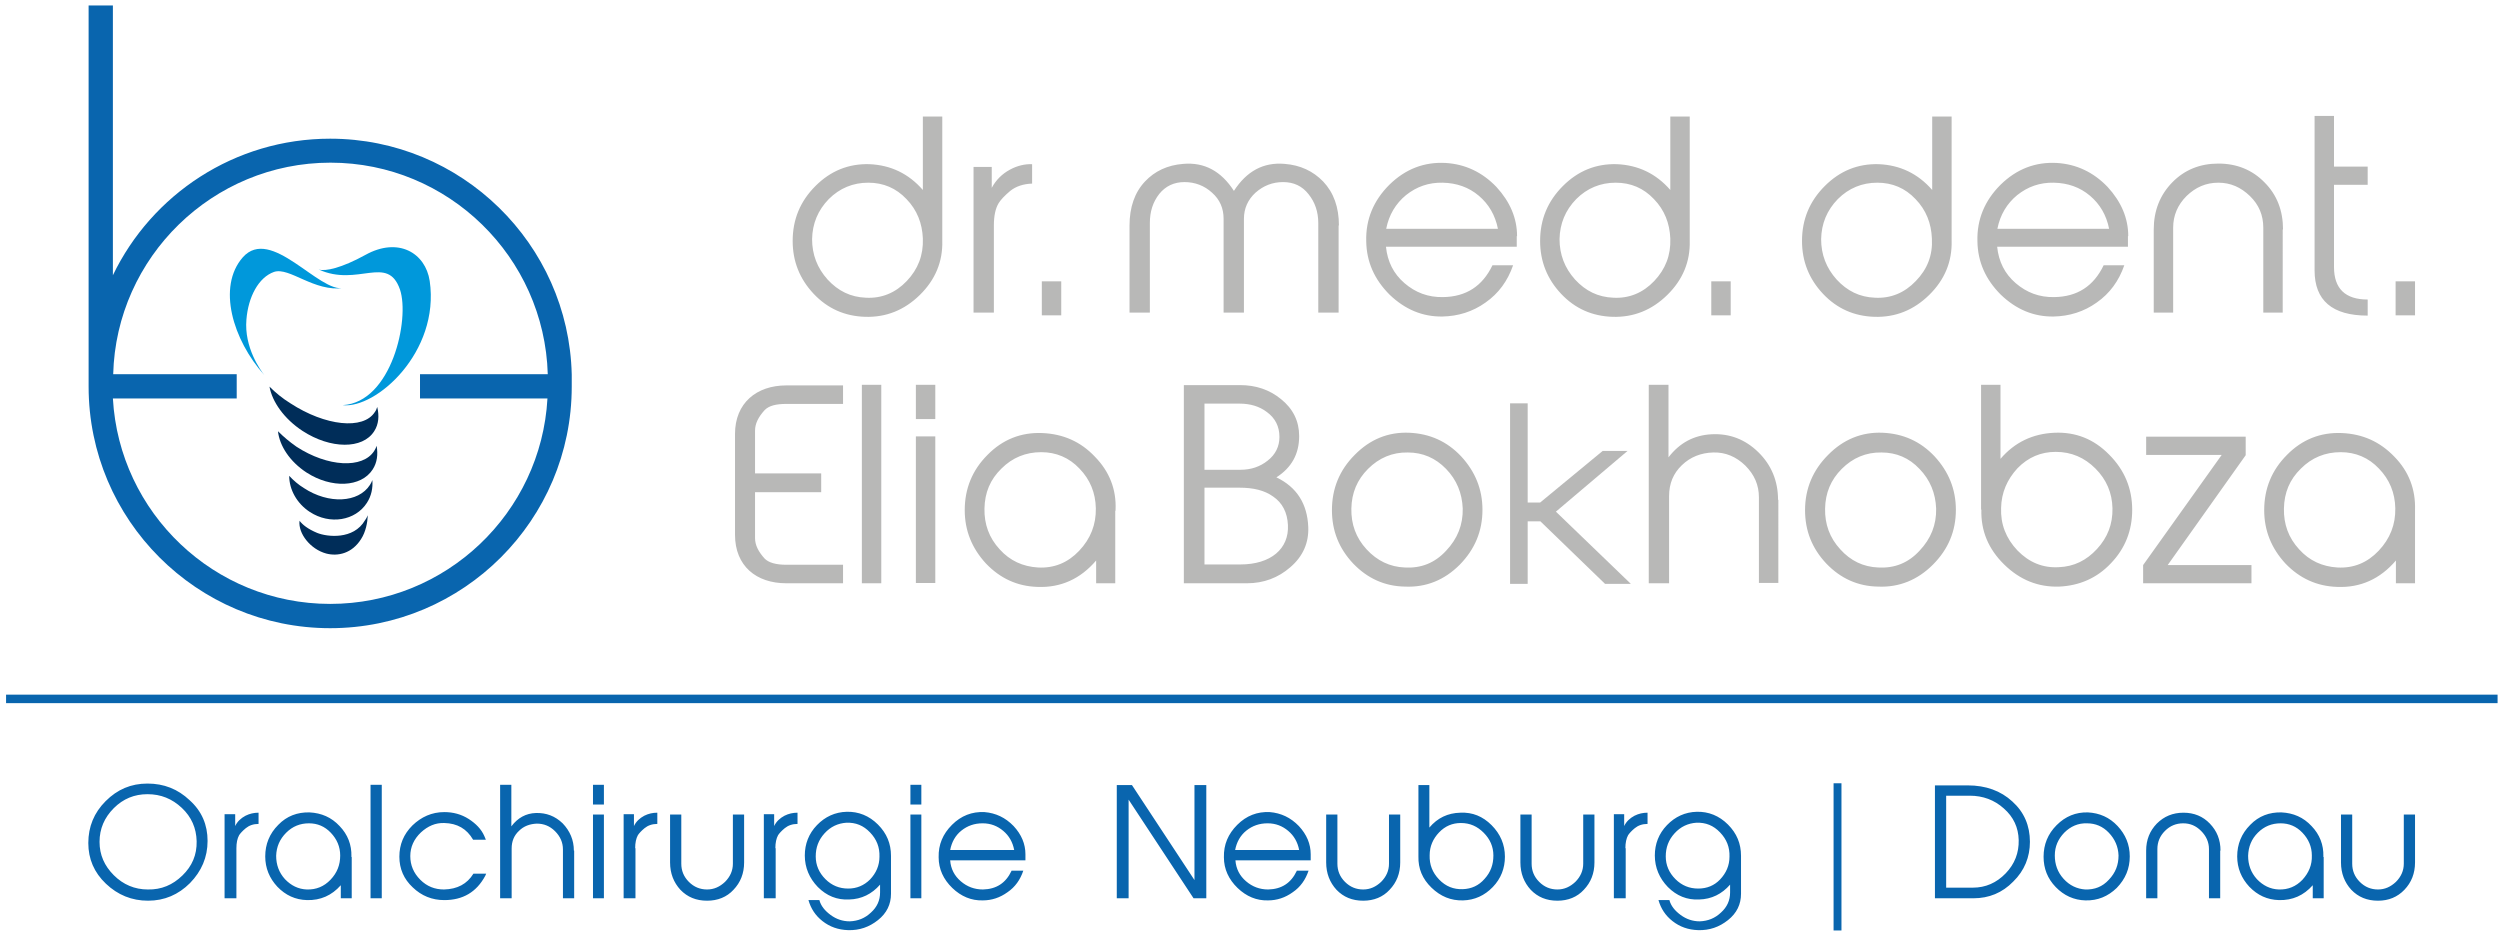<?xml version="1.0" encoding="utf-8"?>
<!-- Generator: Adobe Illustrator 22.1.0, SVG Export Plug-In . SVG Version: 6.00 Build 0)  -->
<svg version="1.1" id="Ebene_1" xmlns="http://www.w3.org/2000/svg" xmlns:xlink="http://www.w3.org/1999/xlink" x="0px" y="0px"
	 viewBox="0 0 823.8 306.7" style="enable-background:new 0 0 823.8 306.7;" xml:space="preserve">
<style type="text/css">
	.st0{fill:#0965AE;}
	.st1{fill:#002D59;}
	.st2{fill:#0098DB;}
	.st3{fill:#B8B8B7;}
</style>
<g>
	<g>
		<g>
			<path class="st0" d="M108.8,207c-43.9,0-79.6-35.7-79.6-79.6V1.8h8v88.9C50,64.1,77.3,45.7,108.8,45.7
				c43.2,0,78.6,34.7,79.6,77.7h0v4C188.4,171.3,152.7,207,108.8,207z M37.2,131.3C39.3,169,70.6,199,108.8,199
				c38.2,0,69.5-30,71.6-67.7h-42v-8h42.1c-1.1-38.6-32.8-69.7-71.6-69.7s-70.6,31.1-71.6,69.7h40.7v8H37.2z"/>
		</g>
	</g>
	<g>
		<path class="st1" d="M88.8,127.4c0.9,5,4.8,10.6,10.9,14.6c9.2,6,19.8,6.1,23.6,0.1c1.5-2.3,1.7-5.1,1-8c-0.2,0.6-0.4,1.2-0.8,1.7
			c-3.8,5.9-16.3,4.6-27.8-2.9C93.1,131.3,90.8,129.4,88.8,127.4L88.8,127.4z"/>
	</g>
	<g>
		<path class="st1" d="M91.6,142.1c0.5,4.8,3.9,10,9.4,13.6c8.2,5.3,18,4.9,21.8-1c1.5-2.3,1.8-5,1.3-7.8c-0.2,0.6-0.4,1.1-0.8,1.7
			c-3.8,5.9-15.3,5.3-25.6-1.4C95.4,145.6,93.4,143.9,91.6,142.1L91.6,142.1z"/>
	</g>
	<g>
		<path class="st1" d="M95.3,156.8c0,4.5,2.5,9.1,6.8,11.9c6.6,4.3,15,2.9,18.8-3c1.5-2.3,2-4.9,1.8-7.5c-0.2,0.6-0.5,1.1-0.8,1.6
			c-3.8,5.9-13.6,6.4-21.8,1C98.3,159.7,96.7,158.3,95.3,156.8L95.3,156.8z"/>
	</g>
	<g>
		<path class="st1" d="M98.7,171.6c-0.5,4.2,3.6,9.4,8.8,10.8c3.8,1,8.5,0,11.5-4.8c1.5-2.3,2.1-5.4,2.2-7.8
			c-0.3,0.6-0.5,1.1-0.9,1.6c-3.8,6.6-12.6,5.5-15.8,4.2C101.4,174.3,99.7,172.9,98.7,171.6L98.7,171.6z"/>
	</g>
	<g>
		<path class="st2" d="M113.3,94.9c-8.2,1.7-24-20.6-33.3-10.1c-8.5,9.7-3.3,27.2,7.1,38.8c-1.2-1.5-6.7-9.1-5.9-18.3
			c0.6-7.5,4-13.9,9.1-15.7C95.4,87.9,103.5,96.3,113.3,94.9L113.3,94.9z"/>
	</g>
	<g>
		<path class="st2" d="M105,88.8c2.2,0.7,7.6-0.5,15.4-4.8c10.8-6,19.8-0.7,21.2,8.6c3.4,23.4-17.7,42.2-28.7,40.9
			c16.2-0.9,22.2-28.4,18.9-38.1C127.7,83.7,117.9,94.7,105,88.8L105,88.8z"/>
	</g>
	<g>
		<rect x="2" y="228.9" class="st0" width="821" height="2.8"/>
	</g>
	<path class="st0" d="M62.6,291c3.8-3.9,5.8-8.5,5.8-13.9c0-5.3-1.9-9.8-5.9-13.4c-3.9-3.7-8.5-5.5-13.9-5.5
		c-5.4,0-9.9,1.9-13.8,5.8c-3.8,3.8-5.7,8.4-5.7,13.8c0,5.2,1.9,9.7,5.8,13.4c3.9,3.7,8.5,5.6,13.9,5.6
		C54.2,296.8,58.8,294.8,62.6,291L62.6,291z M60.1,288.5c-3.2,3.1-6.9,4.7-11.4,4.6c-4.3,0-8.1-1.6-11.2-4.7
		c-3.1-3.1-4.7-6.7-4.7-11c0-4.3,1.6-8,4.7-11.1c3.1-3.1,6.8-4.6,11.1-4.6c4.4,0,8.1,1.5,11.3,4.5c3.2,3,4.8,6.7,4.9,11
		C64.9,281.7,63.3,285.4,60.1,288.5L60.1,288.5z M77.9,279.5c0-1.8,0.3-3.2,0.9-4.3c0.4-0.6,1.1-1.4,2.2-2.3
		c1.1-0.9,2.5-1.4,4.2-1.4v-3.7c-1.5,0-2.9,0.3-4.3,1c-1.5,0.8-2.7,1.9-3.4,3.4v-3.9H74V296h3.9V279.5L77.9,279.5z M115.8,282.4
		v-0.2c0.1-3.8-1.2-7.2-3.9-10c-2.7-2.9-6-4.3-9.9-4.5c-4-0.1-7.5,1.2-10.3,4.1c-2.9,2.9-4.3,6.4-4.3,10.4c0,3.9,1.4,7.2,4,10
		c2.7,2.8,5.9,4.3,9.8,4.4c4.4,0.1,8.1-1.5,11.1-4.9v4.3h3.6V282.4L115.8,282.4z M94.3,274.4c2.1-2.1,4.6-3.1,7.5-3.1
		c2.8,0,5.2,1,7.2,3.1c2,2.1,3.1,4.6,3.1,7.5c0,3.1-1,5.7-3.2,8c-2.1,2.2-4.7,3.3-7.8,3.2c-2.8-0.1-5.2-1.3-7.2-3.4
		c-2-2.2-2.9-4.8-2.9-7.7C91.1,279,92.2,276.5,94.3,274.4L94.3,274.4z M125.8,258.6h-3.7V296h3.7V258.6L125.8,258.6z M160.2,287.9
		H156c-2.1,3.4-5.3,5.1-9.7,5.2c-3,0-5.6-1-7.8-3.2c-2.2-2.2-3.3-4.8-3.3-7.8c0-3,1.2-5.6,3.5-7.8c2.3-2.1,4.8-3.2,7.7-3.1
		c4.3,0.1,7.4,1.9,9.5,5.5h4.2l-0.5-1.2c-1-2.3-2.8-4.1-5.1-5.6c-2.5-1.6-5.2-2.3-8.1-2.3c-4.1,0-7.6,1.6-10.5,4.4
		c-2.9,2.9-4.3,6.3-4.3,10.3c0,4,1.5,7.4,4.4,10.1c2.9,2.8,6.4,4.2,10.4,4.2c6.1,0,10.6-2.6,13.5-8L160.2,287.9L160.2,287.9z
		 M189.1,280.3c0-3.5-1.3-6.5-3.7-9c-2.5-2.4-5.4-3.5-8.8-3.4c-3.3,0.1-6,1.6-8.1,4.4v-13.7h-3.7V296h3.8v-16.4
		c0-2.4,0.8-4.3,2.4-5.8c1.6-1.6,3.6-2.3,5.9-2.4c2.3,0,4.3,0.8,6,2.5c1.7,1.7,2.6,3.7,2.6,6V296h3.7V280.3L189.1,280.3z M199,258.6
		h-3.6v6.5h3.6V258.6L199,258.6z M199,268.4h-3.6V296h3.6V268.4L199,268.4z M209.3,279.5c0-1.8,0.3-3.2,0.9-4.3
		c0.4-0.6,1.1-1.4,2.2-2.3c1.1-0.9,2.5-1.4,4.2-1.4v-3.7c-1.5,0-2.9,0.3-4.3,1c-1.5,0.8-2.7,1.9-3.4,3.4v-3.9h-3.4V296h3.9V279.5
		L209.3,279.5z M245.2,268.4h-3.7v16.2c0,2.3-0.9,4.3-2.6,6c-1.7,1.6-3.6,2.5-5.9,2.5c-2.3,0-4.3-0.8-6-2.5c-1.7-1.7-2.5-3.7-2.5-6
		v-16.2h-3.7v15.8c0,3.6,1.2,6.6,3.4,9c2.3,2.4,5.2,3.6,8.8,3.6c3.5,0,6.5-1.2,8.7-3.6c2.3-2.4,3.5-5.4,3.5-9V268.4L245.2,268.4z
		 M255.5,279.5c0-1.8,0.3-3.2,0.9-4.3c0.4-0.6,1.1-1.4,2.2-2.3c1.1-0.9,2.5-1.4,4.2-1.4v-3.7c-1.5,0-2.9,0.3-4.3,1
		c-1.5,0.8-2.7,1.9-3.4,3.4v-3.9h-3.4V296h3.9V279.5L255.5,279.5z M293.6,282c0-4-1.4-7.4-4.3-10.3c-2.9-2.9-6.4-4.3-10.3-4.2
		c-3.8,0.1-7.1,1.6-9.8,4.4c-2.7,2.8-4,6.2-4,10c0,4,1.5,7.5,4.3,10.4c2.9,2.9,6.3,4.3,10.3,4.1c4.1-0.1,7.5-1.8,10.2-4.9v2.6
		c0,2.6-1,4.8-3,6.6c-2,1.9-4.3,2.8-7,2.9c-2.3,0-4.4-0.7-6.3-2.1c-1.9-1.4-3.2-3-3.7-4.9h-3.6c0.8,2.8,2.3,5.1,4.6,6.9
		c2.4,1.9,5.2,2.9,8.5,3c3.7,0.1,6.9-1,9.8-3.3c2.9-2.3,4.3-5.2,4.3-8.7V282L293.6,282z M279.5,292.8c-2.9,0-5.4-1-7.5-3.1
		c-2.1-2.1-3.2-4.6-3.2-7.5c0-2.9,0.9-5.4,2.9-7.6c2-2.2,4.4-3.3,7.2-3.5c3.1-0.1,5.6,0.9,7.8,3.2c2.2,2.3,3.2,4.9,3.1,8
		c0,2.9-1.1,5.4-3.1,7.5C284.7,291.8,282.3,292.8,279.5,292.8L279.5,292.8z M303.6,258.6H300v6.5h3.6V258.6L303.6,258.6z
		 M303.6,268.4H300V296h3.6V268.4L303.6,268.4z M333.3,287c-1.9,4-5,6-9.4,6.1c-2.8,0-5.2-0.9-7.3-2.7c-2.1-1.8-3.3-4.1-3.5-6.9
		h24.8v-2c0-3.4-1.3-6.5-3.9-9.3c-2.7-2.8-5.9-4.3-9.6-4.6c-4.1-0.2-7.7,1.2-10.7,4.2c-3,3-4.5,6.5-4.4,10.7c0,3.9,1.6,7.3,4.5,10.1
		c2.9,2.8,6.3,4.2,10,4.1c3,0,5.7-0.9,8.2-2.7c2.5-1.7,4.2-4.1,5.2-7.1H333.3L333.3,287z M313.1,280.1c0.5-2.6,1.7-4.8,3.7-6.4
		c2-1.6,4.3-2.4,7-2.4c2.7,0,4.9,0.9,6.8,2.5c1.9,1.6,3.1,3.7,3.6,6.3H313.1L313.1,280.1z M397.4,258.7h-3.8V290l-20.6-31.3h-5V296
		h3.9v-32.5l21.4,32.5h4.2V258.7L397.4,258.7z M427.3,287c-1.9,4-5,6-9.4,6.1c-2.8,0-5.2-0.9-7.3-2.7c-2.1-1.8-3.3-4.1-3.5-6.9h24.8
		v-2c0-3.4-1.3-6.5-3.9-9.3c-2.7-2.8-5.9-4.3-9.6-4.6c-4.1-0.2-7.7,1.2-10.7,4.2c-3,3-4.5,6.5-4.4,10.7c0,3.9,1.6,7.3,4.5,10.1
		c2.9,2.8,6.3,4.2,10,4.1c3,0,5.7-0.9,8.2-2.7c2.5-1.7,4.2-4.1,5.2-7.1H427.3L427.3,287z M407,280.1c0.5-2.6,1.7-4.8,3.7-6.4
		c2-1.6,4.3-2.4,7-2.4c2.7,0,4.9,0.9,6.8,2.5c1.9,1.6,3.1,3.7,3.6,6.3H407L407,280.1z M461.4,268.4h-3.7v16.2c0,2.3-0.9,4.3-2.6,6
		c-1.7,1.6-3.6,2.5-5.9,2.5c-2.3,0-4.3-0.8-6-2.5c-1.7-1.7-2.5-3.7-2.5-6v-16.2h-3.7v15.8c0,3.6,1.2,6.6,3.4,9
		c2.3,2.4,5.2,3.6,8.8,3.6c3.5,0,6.5-1.2,8.7-3.6c2.3-2.4,3.5-5.4,3.5-9V268.4L461.4,268.4z M467.4,282.2c-0.1,4,1.3,7.4,4.3,10.3
		c3,2.9,6.4,4.3,10.4,4.2c3.8-0.1,7.1-1.6,9.8-4.4c2.7-2.8,4-6.2,4-10c0-4-1.5-7.5-4.4-10.4c-2.9-2.9-6.3-4.3-10.3-4.1
		c-4.1,0.1-7.5,1.7-10.2,4.9v-14h-3.6V282V282.2L467.4,282.2z M482,293c-3,0.1-5.6-0.9-7.8-3.2c-2.2-2.3-3.2-4.9-3.1-8
		c0-2.9,1.1-5.4,3.1-7.5c2-2.1,4.4-3.1,7.2-3.1c3,0,5.4,1.1,7.5,3.2c2.1,2.1,3.2,4.6,3.2,7.5c0,3-0.9,5.5-2.9,7.7
		C487.3,291.8,484.9,292.9,482,293L482,293z M525.4,268.4h-3.7v16.2c0,2.3-0.9,4.3-2.6,6c-1.7,1.6-3.6,2.5-5.9,2.5
		c-2.3,0-4.3-0.8-6-2.5c-1.7-1.7-2.5-3.7-2.5-6v-16.2h-3.7v15.8c0,3.6,1.2,6.6,3.4,9c2.3,2.4,5.2,3.6,8.8,3.6c3.5,0,6.5-1.2,8.7-3.6
		c2.3-2.4,3.5-5.4,3.5-9V268.4L525.4,268.4z M535.6,279.5c0-1.8,0.3-3.2,0.9-4.3c0.4-0.6,1.1-1.4,2.2-2.3c1.1-0.9,2.5-1.4,4.2-1.4
		v-3.7c-1.5,0-2.9,0.3-4.3,1c-1.5,0.8-2.7,1.9-3.4,3.4v-3.9h-3.4V296h3.9V279.5L535.6,279.5z M573.7,282c0-4-1.4-7.4-4.3-10.3
		c-2.9-2.9-6.4-4.3-10.3-4.2c-3.8,0.1-7.1,1.6-9.8,4.4c-2.7,2.8-4,6.2-4,10c0,4,1.5,7.5,4.3,10.4c2.9,2.9,6.3,4.3,10.3,4.1
		c4.1-0.1,7.5-1.8,10.2-4.9v2.6c0,2.6-1,4.8-3,6.6c-2,1.9-4.3,2.8-7,2.9c-2.3,0-4.4-0.7-6.3-2.1c-1.9-1.4-3.2-3-3.7-4.9h-3.6
		c0.8,2.8,2.3,5.1,4.6,6.9c2.4,1.9,5.2,2.9,8.5,3c3.7,0.1,6.9-1,9.8-3.3c2.9-2.3,4.3-5.2,4.3-8.7V282L573.7,282z M559.6,292.8
		c-2.9,0-5.4-1-7.5-3.1c-2.1-2.1-3.2-4.6-3.2-7.5c0-2.9,0.9-5.4,2.9-7.6c2-2.2,4.4-3.3,7.2-3.5c3.1-0.1,5.6,0.9,7.8,3.2
		c2.2,2.3,3.2,4.9,3.1,8c0,2.9-1.1,5.4-3.1,7.5C564.9,291.8,562.5,292.8,559.6,292.8L559.6,292.8z M606.8,258.1h-2.6v48.5h2.6
		L606.8,258.1L606.8,258.1z M650.3,296c5.1,0,9.5-1.8,13.1-5.5c3.7-3.6,5.5-8.1,5.5-13.1c0-5.3-1.9-9.8-5.8-13.3
		c-3.8-3.5-8.7-5.3-14.7-5.3h-10.8V296H650.3L650.3,296z M641.3,292.5v-30.3h7.8c4.3,0,8.1,1.4,11.2,4.2c3.2,2.8,4.8,6.3,4.9,10.4
		c0.1,4.2-1.3,7.9-4.3,11c-3,3.1-6.6,4.7-10.8,4.7H641.3L641.3,292.5z M701.8,282.2c0-3.9-1.4-7.2-4-10c-2.7-2.9-6-4.3-9.8-4.5
		c-4-0.1-7.4,1.3-10.3,4.2c-2.9,2.9-4.3,6.4-4.3,10.4c0,3.9,1.3,7.2,4,10c2.7,2.8,6,4.3,9.8,4.4c4,0.1,7.4-1.3,10.3-4.1
		C700.4,289.6,701.8,286.2,701.8,282.2L701.8,282.2z M680,289.6c-2-2.2-2.9-4.8-2.9-7.7c0-3,1.1-5.4,3.1-7.5
		c2.1-2.1,4.6-3.2,7.5-3.1c2.8,0,5.2,1,7.2,3.1c2,2.1,3.1,4.6,3.2,7.5c0,3.1-1,5.7-3.2,8c-2.1,2.3-4.7,3.3-7.8,3.2
		C684.4,292.9,682,291.8,680,289.6L680,289.6z M731.7,280.3c0-3.6-1.2-6.5-3.5-8.9c-2.3-2.4-5.2-3.6-8.7-3.6c-3.5,0-6.4,1.2-8.8,3.6
		c-2.3,2.4-3.5,5.3-3.5,8.9V296h3.7v-16.2c0-2.3,0.8-4.3,2.5-6c1.7-1.7,3.7-2.5,6-2.5c2.3,0,4.2,0.8,5.9,2.5c1.7,1.7,2.6,3.7,2.6,6
		V296h3.7V280.3L731.7,280.3z M765.6,282.4v-0.2c0.1-3.8-1.2-7.2-3.9-10c-2.7-2.9-6-4.3-9.9-4.5c-4-0.1-7.5,1.2-10.3,4.1
		c-2.9,2.9-4.3,6.4-4.3,10.4c0,3.9,1.4,7.2,4,10c2.7,2.8,5.9,4.3,9.8,4.4c4.4,0.1,8.1-1.5,11.1-4.9v4.3h3.6V282.4L765.6,282.4z
		 M744,274.4c2.1-2.1,4.6-3.1,7.5-3.1c2.8,0,5.2,1,7.2,3.1c2,2.1,3.1,4.6,3.1,7.5c0.1,3.1-1,5.7-3.1,8c-2.1,2.2-4.7,3.3-7.8,3.2
		c-2.8-0.1-5.2-1.3-7.2-3.4c-2-2.2-2.9-4.8-2.9-7.7C740.9,279,741.9,276.5,744,274.4L744,274.4z M795.8,268.4h-3.7v16.2
		c0,2.3-0.9,4.3-2.6,6c-1.7,1.6-3.6,2.5-5.9,2.5c-2.3,0-4.3-0.8-6-2.5c-1.7-1.7-2.5-3.7-2.5-6v-16.2h-3.7v15.8c0,3.6,1.2,6.6,3.4,9
		c2.3,2.4,5.2,3.6,8.8,3.6c3.5,0,6.4-1.2,8.7-3.6c2.3-2.4,3.5-5.4,3.5-9V268.4L795.8,268.4z"/>
	<path class="st3" d="M277.8,186.1h-18.7c-3.4,0-5.8-0.7-7.1-2c-2.1-2.3-3.2-4.5-3.2-6.8v-15.1h21.8V156h-21.8v-14.1
		c0-2.3,1.1-4.5,3.2-6.8c1.4-1.4,3.7-2,7.1-2h18.7V127h-18.7c-9.8,0-16.9,5.8-16.9,16v33.2c0,10.3,7,16,16.9,16h18.7V186.1
		L277.8,186.1z M290.5,126.8H284v65.4h6.4V126.8L290.5,126.8z M308.2,126.8h-6.4v11.3h6.4V126.8L308.2,126.8z M308.2,143.8h-6.4
		v48.3h6.4V143.8L308.2,143.8z M367.6,168.3v-0.3c0.3-6.7-2-12.6-6.8-17.5c-4.7-5-10.5-7.5-17.3-7.8c-7-0.3-13.1,2.1-18.1,7.2
		c-5,5-7.5,11.1-7.5,18.2c0,6.8,2.4,12.6,7,17.6c4.7,4.9,10.3,7.5,17,7.7c7.6,0.3,14.1-2.6,19.3-8.7v7.5h6.3V168.3L367.6,168.3z
		 M330,154.4c3.6-3.6,8-5.4,13.1-5.4c4.9,0,9.2,1.8,12.6,5.4c3.5,3.6,5.3,8,5.4,13.1c0.1,5.3-1.7,10-5.5,14
		c-3.7,3.9-8.2,5.8-13.6,5.5c-4.9-0.3-9.2-2.2-12.6-6c-3.5-3.8-5.1-8.3-5-13.4C324.5,162.3,326.3,158,330,154.4L330,154.4z
		 M410.9,192.2c5.5,0,10.3-1.8,14.3-5.3c4.2-3.6,6.1-8.1,5.9-13.2c-0.3-7.7-3.8-13.2-10.5-16.4c5-3.2,7.5-7.7,7.5-13.6
		c0-4.9-2-9-6-12.2c-3.8-3.1-8.3-4.6-13.5-4.6h-18.5v65.3H410.9L410.9,192.2z M396.9,154.8V133h11.5c3.6,0,6.6,0.9,9.1,2.8
		c2.7,2,4.1,4.7,4.1,8.2c0,3.1-1.3,5.8-3.9,7.8c-2.5,2-5.5,3-8.9,3H396.9L396.9,154.8z M396.9,186v-25.3h11.5
		c4.7,0,8.3,0.9,11.1,2.9c3.1,2.1,4.7,5.3,4.9,9.4c0.4,7.8-5.6,13-15.7,13H396.9L396.9,186z M488.5,168c0-6.8-2.4-12.6-7-17.6
		c-4.7-5-10.4-7.5-17.1-7.8c-7-0.3-13,2.2-18,7.3c-5,5-7.5,11.1-7.5,18.2c0,6.8,2.3,12.6,7,17.6c4.7,4.9,10.4,7.5,17.1,7.6
		c7,0.3,13-2.2,18-7.2C486,181,488.5,175,488.5,168L488.5,168z M450.3,181c-3.5-3.8-5.1-8.3-5-13.4c0.1-5.2,1.9-9.5,5.5-13.1
		c3.6-3.6,8-5.5,13.1-5.4c4.9,0,9.1,1.8,12.6,5.4c3.5,3.6,5.3,8,5.5,13.1c0.1,5.3-1.7,9.9-5.5,13.9c-3.7,4-8.2,5.8-13.6,5.5
		C458,186.8,453.8,184.8,450.3,181L450.3,181z M585.9,164.7c0-6.2-2.2-11.5-6.5-15.7c-4.3-4.2-9.4-6.2-15.4-5.9
		c-5.8,0.3-10.5,2.8-14.2,7.6v-23.9h-6.5v65.4h6.7v-28.7c0-4.2,1.4-7.5,4.2-10.2c2.8-2.7,6.3-4.1,10.4-4.2c4-0.1,7.5,1.4,10.5,4.3
		c3,3,4.5,6.4,4.5,10.5v28.2h6.4V164.7L585.9,164.7z M644.5,168c0-6.8-2.4-12.6-7-17.6c-4.7-5-10.4-7.5-17.1-7.8
		c-6.9-0.3-13,2.2-18,7.3c-5,5-7.6,11.1-7.6,18.2c0,6.8,2.3,12.6,7,17.6c4.7,4.9,10.4,7.5,17.1,7.6c6.9,0.3,13-2.2,18-7.2
		C642,181,644.5,175,644.5,168L644.5,168z M606.4,181c-3.5-3.8-5.1-8.3-5-13.4c0.1-5.2,1.9-9.5,5.5-13.1c3.6-3.6,8-5.5,13.1-5.4
		c4.9,0,9.1,1.8,12.5,5.4c3.5,3.6,5.3,8,5.5,13.1c0.1,5.3-1.7,9.9-5.5,13.9c-3.7,4-8.2,5.8-13.6,5.5
		C614,186.8,609.8,184.8,606.4,181L606.4,181z M652.9,167.9c-0.2,7,2.3,13,7.5,18.1c5.2,5.1,11.2,7.5,18.1,7.3
		c6.7-0.3,12.5-2.8,17.1-7.7c4.7-4.9,7-10.8,7-17.6c0-7-2.5-13.1-7.6-18.2c-5-5.1-11-7.5-18-7.2c-7.1,0.3-13.1,3.1-17.8,8.6v-24.4
		h-6.4v40.8V167.9L652.9,167.9z M678.4,186.9c-5.3,0.3-9.8-1.6-13.6-5.5c-3.8-4-5.6-8.7-5.4-14c0.1-5.1,2-9.4,5.4-13.1
		c3.5-3.6,7.7-5.4,12.6-5.4c5.2,0,9.5,1.9,13.1,5.5c3.6,3.6,5.5,8,5.6,13.1c0.1,5.2-1.6,9.6-5.1,13.4S683.4,186.7,678.4,186.9
		L678.4,186.9z M741.9,186.2h-27.6L740,150v-6.1h-32.8v6h24.9l-25.9,36.3v6h35.7V186.2L741.9,186.2z M795.8,168.3v-0.3
		c0.2-6.7-2-12.6-6.8-17.5c-4.8-5-10.5-7.5-17.3-7.8c-7-0.3-13.1,2.1-18.1,7.2c-5,5-7.5,11.1-7.5,18.2c0,6.8,2.4,12.6,7,17.6
		c4.7,4.9,10.4,7.5,17.1,7.7c7.6,0.3,14.1-2.6,19.3-8.7v7.5h6.3V168.3L795.8,168.3z M758.2,154.4c3.6-3.6,8-5.4,13.1-5.4
		c4.9,0,9.2,1.8,12.6,5.4c3.5,3.6,5.3,8,5.4,13.1c0.1,5.3-1.7,10-5.5,14c-3.7,3.9-8.2,5.8-13.6,5.5c-4.9-0.3-9.2-2.2-12.6-6
		c-3.5-3.8-5.1-8.3-5-13.4C752.7,162.3,754.5,158,758.2,154.4L758.2,154.4z"/>
	<polygon class="st3" points="512.7,168.6 536.3,148.6 528.1,148.6 507.5,165.6 503.4,165.6 503.4,132.9 497.6,132.9 497.6,192.4 
		503.4,192.4 503.4,171.8 507.6,171.8 528.9,192.4 537.4,192.4 512.7,168.6 	"/>
	<path class="st3" d="M310.5,38.4h-6.4v24.2c-4.7-5.4-10.6-8.2-17.6-8.5c-6.9-0.2-12.8,2.2-17.8,7.2c-5,5-7.5,11-7.5,18.1
		c0,6.7,2.3,12.5,6.9,17.4c4.6,4.9,10.3,7.4,17,7.6c6.9,0.2,12.9-2.2,18-7.2c5.1-5,7.6-11,7.4-17.9V38.4L310.5,38.4z M298.8,92.6
		c-3.7,3.9-8.3,5.8-13.5,5.5c-5-0.2-9.1-2.2-12.6-6c-3.4-3.8-5.1-8.2-5.1-13.3c0.1-5.1,1.9-9.5,5.5-13.2c3.6-3.6,8-5.4,13-5.4
		c5,0,9.2,1.8,12.6,5.4c3.5,3.6,5.2,8,5.4,13C304.3,84.1,302.5,88.7,298.8,92.6L298.8,92.6z M340.2,54.1c-2.5-0.1-5,0.5-7.4,1.8
		c-2.6,1.4-4.6,3.4-6,6V55h-6v48h6.7V74.3c0-3.1,0.5-5.6,1.6-7.4c0.7-1.1,1.9-2.4,3.8-4c1.9-1.5,4.3-2.3,7.2-2.4V54.1L340.2,54.1z
		 M349.7,92.7h-6.4v11.2h6.4V92.7L349.7,92.7z M441.2,74.3c0-6-1.7-10.8-5.2-14.5c-3.3-3.4-7.5-5.4-12.7-5.8
		c-7-0.6-12.5,2.4-16.7,8.9c-4.2-6.5-9.7-9.5-16.7-8.9c-5.2,0.4-9.4,2.4-12.6,5.8c-3.4,3.6-5.1,8.5-5.1,14.5V103h6.7V73.5
		c0-3.8,1-6.9,3.1-9.6c2.1-2.6,4.9-3.9,8.3-3.9c3.5,0,6.6,1.2,9.1,3.5c2.6,2.3,3.8,5.2,3.8,8.6V103h6.7V72.1c0-3.4,1.3-6.3,3.8-8.6
		c2.6-2.3,5.6-3.5,9.1-3.5c3.5,0,6.3,1.3,8.4,4c2.1,2.6,3.2,5.8,3.2,9.5V103h6.7V74.3L441.2,74.3z M499.9,77.8
		c0-5.9-2.3-11.3-6.8-16.2c-4.7-4.9-10.3-7.5-16.7-7.9c-7.1-0.4-13.3,2-18.6,7.2c-5.2,5.2-7.8,11.4-7.6,18.6
		c0.1,6.8,2.7,12.6,7.7,17.6c5.1,4.9,10.9,7.3,17.4,7.2c5.2-0.1,10-1.6,14.2-4.6c4.3-3,7.3-7.1,9.1-12.3h-6.8
		c-3.3,6.9-8.7,10.4-16.3,10.5c-4.9,0.1-9.1-1.5-12.7-4.6c-3.6-3.1-5.6-7.1-6.1-12h43.1V77.8L499.9,77.8z M456.8,75.3
		c0.9-4.5,3.1-8.2,6.5-11c3.5-2.8,7.5-4.2,12.1-4.1c4.6,0.1,8.6,1.5,11.9,4.3c3.3,2.8,5.4,6.4,6.3,10.9H456.8L456.8,75.3z
		 M556.8,38.4h-6.4v24.2c-4.7-5.4-10.6-8.2-17.6-8.5c-6.9-0.2-12.8,2.2-17.8,7.2c-5,5-7.5,11-7.5,18.1c0,6.7,2.3,12.5,6.9,17.4
		c4.6,4.9,10.3,7.4,17,7.6c6.9,0.2,12.9-2.2,18-7.2c5.1-5,7.6-11,7.4-17.9V38.4L556.8,38.4z M545.1,92.6c-3.7,3.9-8.3,5.8-13.5,5.5
		c-5-0.2-9.1-2.2-12.6-6c-3.4-3.8-5.1-8.2-5.1-13.3c0.1-5.1,1.9-9.5,5.5-13.2c3.6-3.6,8-5.4,13-5.4c5,0,9.2,1.8,12.6,5.4
		c3.5,3.6,5.2,8,5.4,13C550.6,84.1,548.8,88.7,545.1,92.6L545.1,92.6z M570.3,92.7h-6.4v11.2h6.4V92.7L570.3,92.7z M643.1,38.4h-6.4
		v24.2c-4.7-5.4-10.6-8.2-17.6-8.5c-6.9-0.2-12.8,2.2-17.8,7.2c-5,5-7.5,11-7.5,18.1c0,6.7,2.3,12.5,6.9,17.4
		c4.6,4.9,10.3,7.4,17,7.6c6.9,0.2,12.9-2.2,18-7.2c5.1-5,7.6-11,7.4-17.9V38.4L643.1,38.4z M631.3,92.6c-3.7,3.9-8.3,5.8-13.5,5.5
		c-5-0.2-9.1-2.2-12.6-6c-3.4-3.8-5.1-8.2-5.1-13.3c0.1-5.1,1.9-9.5,5.5-13.2c3.6-3.6,8-5.4,13-5.4c5,0,9.2,1.8,12.6,5.4
		c3.5,3.6,5.2,8,5.4,13C636.9,84.1,635.1,88.7,631.3,92.6L631.3,92.6z M701.3,77.8c0-5.9-2.3-11.3-6.8-16.2
		c-4.7-4.9-10.3-7.5-16.7-7.9c-7.1-0.4-13.3,2-18.6,7.2c-5.2,5.2-7.8,11.4-7.6,18.6c0.1,6.8,2.7,12.6,7.7,17.6
		c5.1,4.9,10.9,7.3,17.4,7.2c5.2-0.1,10-1.6,14.2-4.6c4.3-3,7.3-7.1,9.1-12.3h-6.8c-3.3,6.9-8.7,10.4-16.3,10.5
		c-4.9,0.1-9.1-1.5-12.7-4.6c-3.6-3.1-5.6-7.1-6.1-12h43.1V77.8L701.3,77.8z M658.2,75.3c0.9-4.5,3.1-8.2,6.5-11
		c3.5-2.8,7.5-4.2,12.1-4.1c4.6,0.1,8.6,1.5,11.9,4.3c3.3,2.8,5.4,6.4,6.3,10.9H658.2L658.2,75.3z M752.3,75.6
		c0-6.2-2-11.4-6.1-15.5c-4-4.1-9.1-6.2-15.2-6.2c-6.1,0-11.2,2.1-15.2,6.2c-4,4.1-6.1,9.3-6.1,15.5V103h6.4V75
		c0-4,1.5-7.5,4.4-10.4c3-2.9,6.4-4.4,10.5-4.4c4,0,7.4,1.5,10.4,4.4c3,2.9,4.4,6.4,4.4,10.4v28h6.4V75.6L752.3,75.6z M780.2,98.7
		c-7.4,0-11.1-3.6-11.1-10.7V60.9h11.1v-6h-11.1V38.2h-6.4v50.9c0,9.9,5.8,14.9,17.5,14.9V98.7L780.2,98.7z M795.8,92.7h-6.4v11.2
		h6.4V92.7L795.8,92.7z"/>
</g>
</svg>
